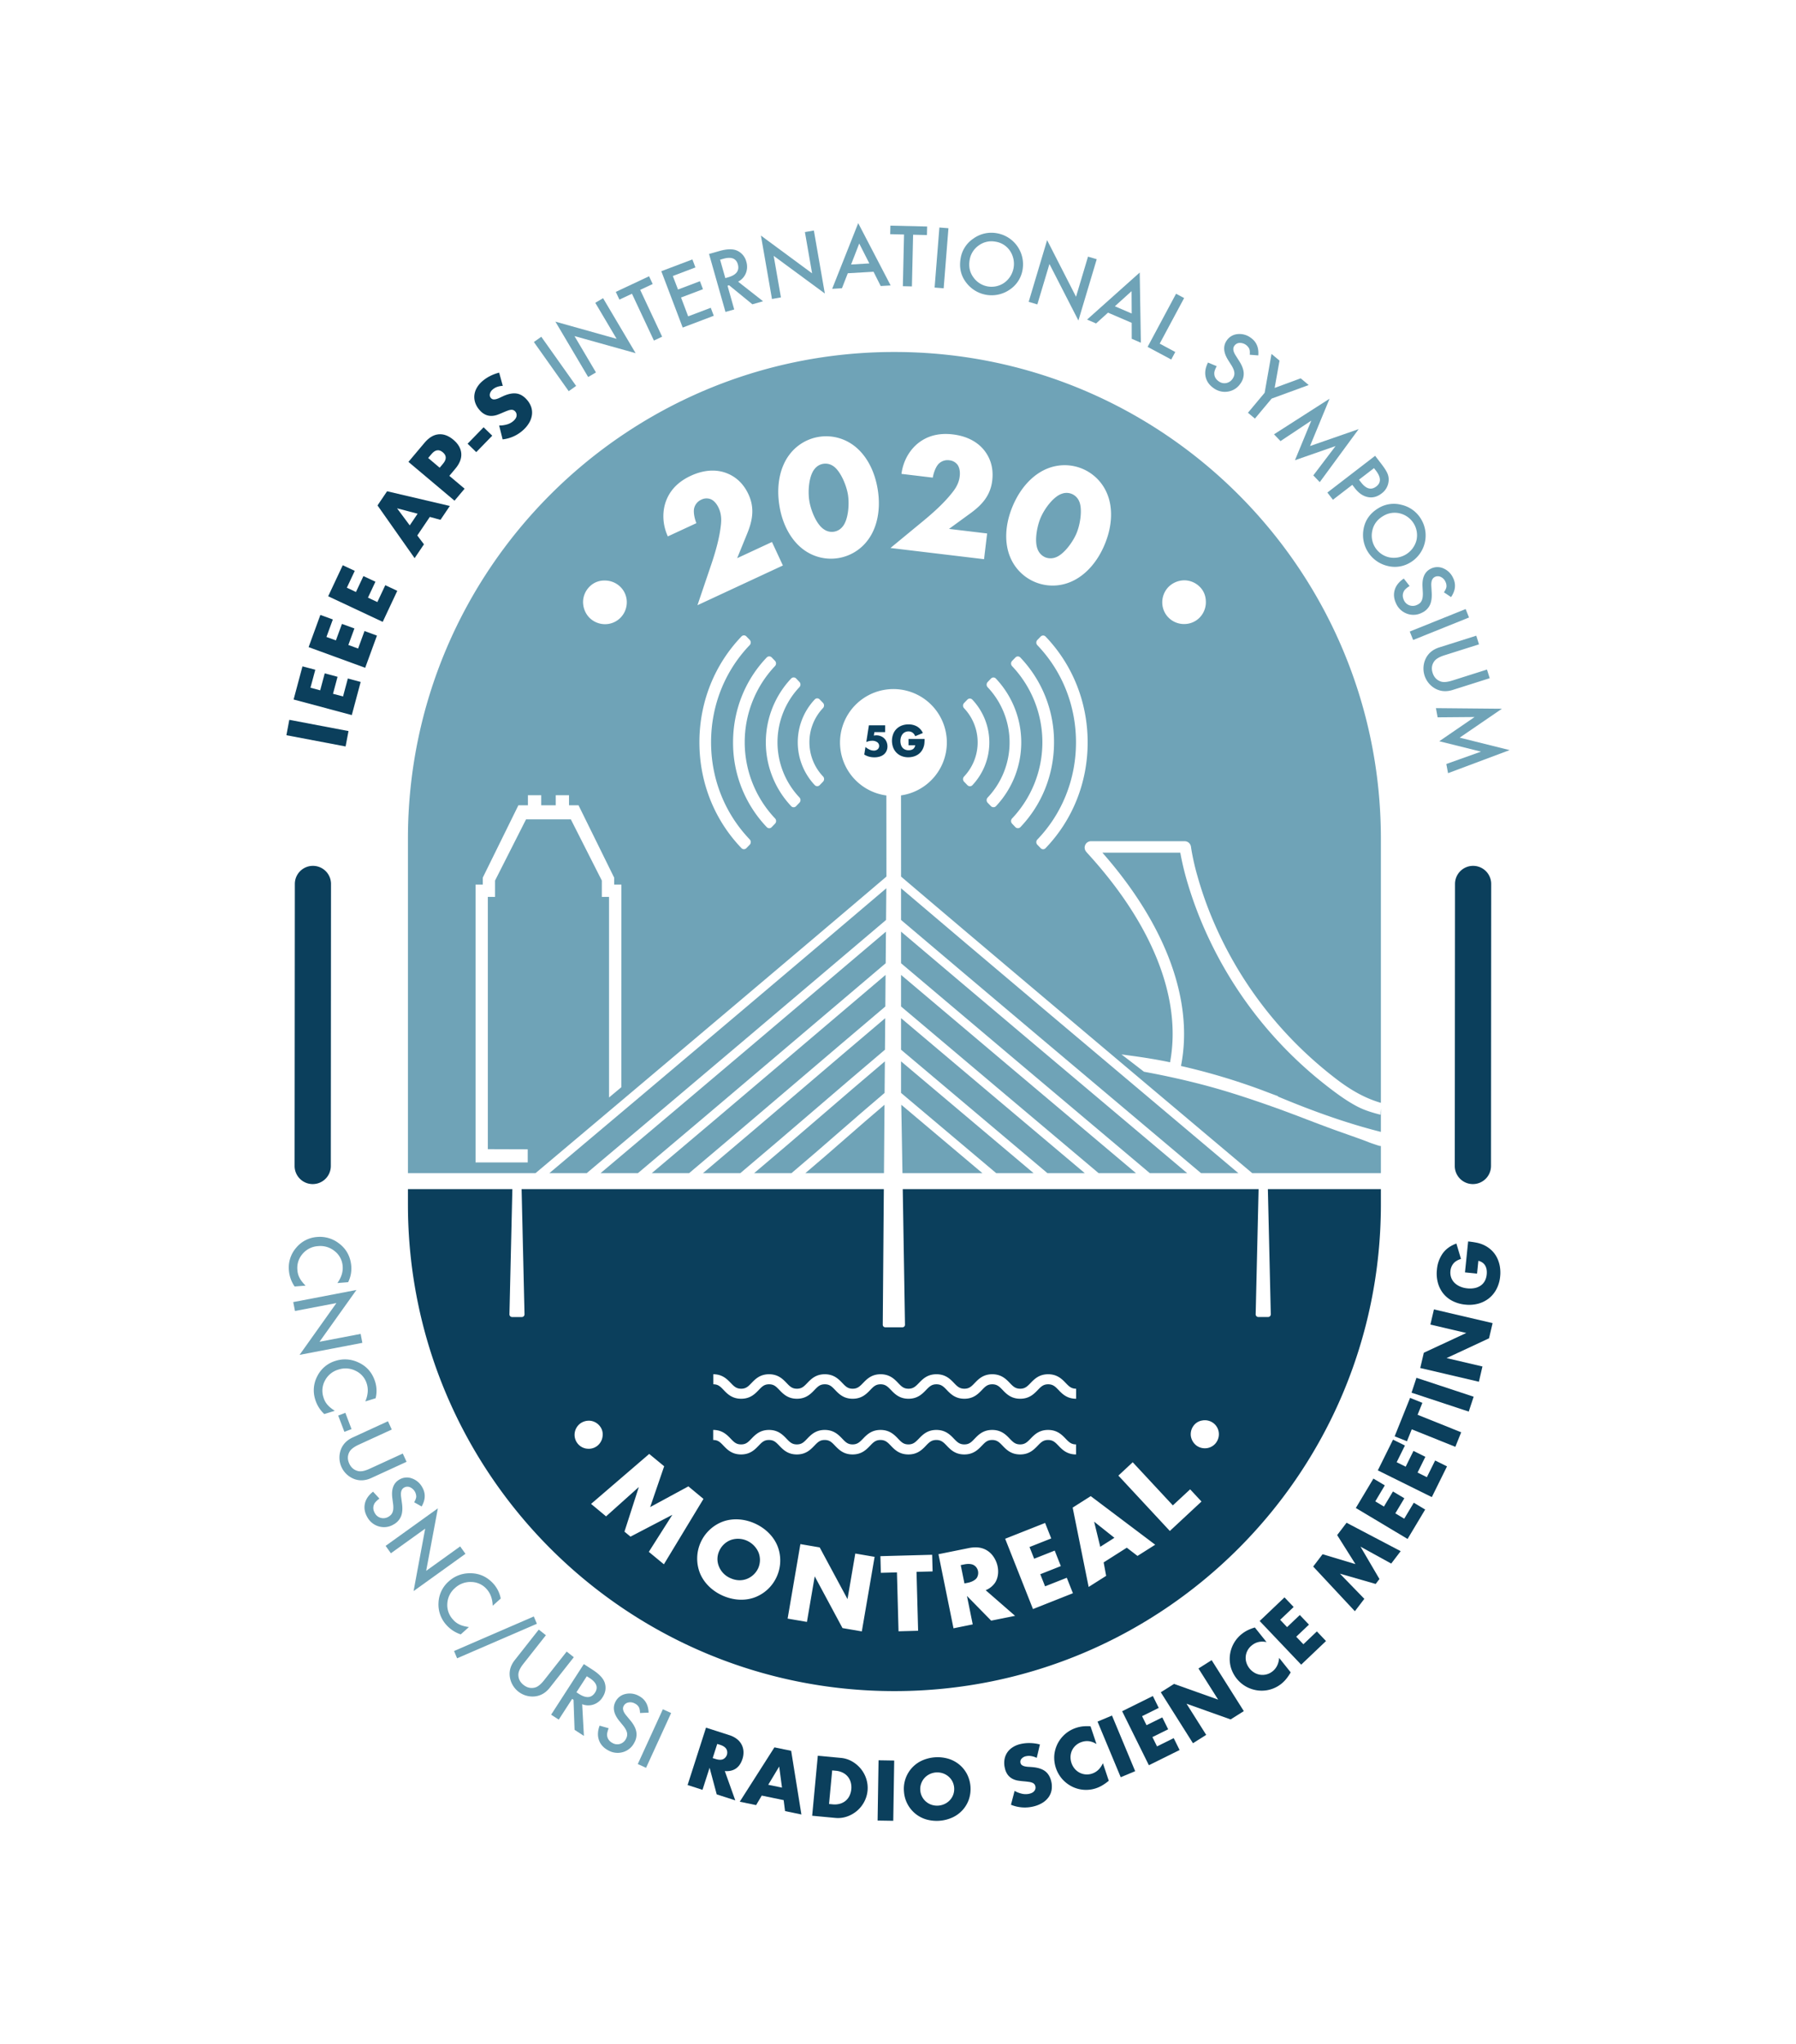 <svg id="Layer_1" data-name="Layer 1" xmlns="http://www.w3.org/2000/svg" viewBox="0 0 2076.77 2362.56"><defs><style>.cls-1{fill:#0b3f5c;}.cls-2{fill:#6fa3b7;}</style></defs><title>MTL-2020-Primary</title><polygon class="cls-1" points="1288.62 1777.45 1265.18 1758.83 1272.26 1787.84 1288.62 1777.45"/><path class="cls-1" d="M1126.5,1809.34c-2.47-1.64-6.45-2.16-11.33-1.17l-4.24.86,4.3,21.19,4.25-.87c3.33-.67,7.9-2.53,10.07-5.65a10.88,10.88,0,0,0,1.36-7.77A10.26,10.26,0,0,0,1126.5,1809.34Z"/><path class="cls-1" d="M1466.08,1374.41l3.37,144.47a3.13,3.13,0,0,1-2.91,3.36h-11.65a3.11,3.11,0,0,1-2.91-3.36l3.37-144.47H1043.88l2.58,156.73a2.91,2.91,0,0,1-2.91,3h-19.87a2.92,2.92,0,0,1-2.92-2.93l1.24-156.76H603.14l3.37,144.47a3.13,3.13,0,0,1-2.91,3.36H592a3.11,3.11,0,0,1-2.91-3.36l3.37-144.47H471.71v17.68c0,310.67,251.85,562.52,562.52,562.52s562.53-251.85,562.53-562.52v-17.68Zm-641.32,214c10.52,0,15.94,5.62,20.29,10.14,3.69,3.82,6.35,6.58,12,6.58s8.26-2.76,11.94-6.58c4.36-4.52,9.77-10.14,20.3-10.14s15.94,5.62,20.3,10.14c3.82,4,6.35,6.58,11.94,6.58s8.11-2.62,11.93-6.58c4.35-4.52,9.77-10.14,20.29-10.14s15.94,5.62,20.29,10.14c3.83,4,6.35,6.58,11.94,6.58s8.26-2.76,12-6.58c4.36-4.52,9.77-10.14,20.3-10.14s16,5.62,20.31,10.14c3.82,4,6.35,6.58,11.94,6.58s8.26-2.76,12-6.58c4.35-4.52,9.77-10.14,20.3-10.14s16,5.62,20.31,10.13c3.68,3.83,6.35,6.59,12,6.59s8.26-2.76,11.94-6.58c4.36-4.52,9.77-10.14,20.3-10.14s16,5.62,20.31,10.13c3.69,3.83,6.35,6.59,12,6.59s8.27-2.76,12-6.59c4.36-4.51,9.78-10.13,20.32-10.13s16,5.62,20.32,10.13c3.69,3.83,6.36,6.59,12,6.59v11.6c-10.54,0-16-5.61-20.32-10.12-3.69-3.83-6.36-6.59-12-6.59s-8.28,2.76-12,6.59c-4.36,4.51-9.79,10.12-20.32,10.12s-16-5.61-20.31-10.12c-3.69-3.83-6.36-6.59-12-6.59s-8.12,2.62-11.94,6.58c-4.36,4.52-9.77,10.13-20.3,10.13s-16-5.61-20.31-10.12c-3.69-3.83-6.35-6.59-12-6.59s-8.26,2.76-12,6.58c-4.35,4.52-9.77,10.13-20.3,10.13s-15.94-5.61-20.3-10.12c-3.69-3.83-6.35-6.59-12-6.59s-8.26,2.76-11.95,6.58c-4.35,4.52-9.77,10.13-20.3,10.13s-15.94-5.61-20.29-10.13c-3.82-4-6.35-6.58-11.94-6.58s-8.11,2.62-11.93,6.58c-4.35,4.52-9.77,10.13-20.29,10.13s-15.94-5.61-20.3-10.13c-3.82-4-6.35-6.58-11.94-6.58s-8.12,2.62-11.94,6.58c-4.35,4.52-9.77,10.13-20.3,10.13s-16-5.61-20.3-10.13c-3.82-4-6.35-6.58-11.94-6.58Zm-146.51,86a16.15,16.15,0,0,1-13.71-18.06,16.42,16.42,0,0,1,6.5-11.08,16.94,16.94,0,0,1,12.64-2.93,16.38,16.38,0,0,1,10.17,6.36,15.21,15.21,0,0,1,2.94,11.33,16.37,16.37,0,0,1-6.56,11.46A15.93,15.93,0,0,1,678.25,1674.35Zm72,119.28,27.2-42.81-48.37,25.23-7-5.78,16.62-51.59-37.88,33.94-17.34-14.41,67.22-57.76L768,1694.76l-16.19,47.18L796,1718l17.44,14.49-45.76,75.59Zm147.89,28.76a45.33,45.33,0,0,1-26,24.07c-11.62,4.11-24.91,3-36.74-2.34s-21.46-14.56-26.07-26a45.71,45.71,0,0,1,26.88-59.6c11.62-4.09,24.92-3,36.74,2.35s21.45,14.57,26.08,26A45.28,45.28,0,0,1,898.16,1822.39Zm98.41,63.18-22.34-3.83L942.08,1822l-9,52.67-22.33-3.82,14.76-86.11,22.33,3.83L980,1848.31l9-52.68,22.34,3.83Zm65.1-.73-22.65.61-1.84-68.09-18.6.51-.52-19.25,59.84-1.62.51,19.25-18.58.5Zm9.06-213.92c-4.35,4.52-9.77,10.13-20.3,10.13s-16-5.61-20.3-10.13c-3.69-3.83-6.35-6.59-12-6.59s-8.26,2.76-11.95,6.59c-4.35,4.52-9.77,10.13-20.3,10.13s-15.94-5.62-20.29-10.13c-3.82-4-6.35-6.59-11.94-6.59s-8.11,2.62-11.93,6.58c-4.35,4.52-9.77,10.14-20.29,10.14s-15.94-5.62-20.3-10.13c-3.82-4-6.35-6.59-11.94-6.59s-8.12,2.62-11.94,6.59c-4.35,4.51-9.77,10.13-20.3,10.13s-16-5.62-20.3-10.13c-3.82-4-6.35-6.59-11.94-6.59v-11.61c10.52,0,15.94,5.62,20.29,10.14,3.83,4,6.35,6.58,12,6.58s8.12-2.61,11.94-6.58c4.36-4.52,9.77-10.14,20.3-10.14s15.94,5.63,20.3,10.14c3.82,4,6.35,6.58,11.94,6.58s8.11-2.61,11.93-6.58c4.35-4.51,9.77-10.14,20.29-10.14s15.94,5.63,20.3,10.14c3.82,4,6.34,6.58,11.93,6.58s8.26-2.76,12-6.58c4.35-4.52,9.77-10.14,20.3-10.14s16,5.63,20.31,10.14c3.82,4,6.35,6.58,11.94,6.58s8.26-2.76,12-6.58c4.35-4.52,9.77-10.14,20.3-10.14s16,5.62,20.31,10.14c3.68,3.82,6.35,6.58,12,6.58s8.12-2.61,11.94-6.58c4.36-4.52,9.77-10.14,20.3-10.14s16,5.62,20.31,10.14c3.69,3.82,6.35,6.58,12,6.58s8.27-2.76,12-6.58c4.36-4.52,9.78-10.14,20.32-10.14s16,5.62,20.32,10.14c3.69,3.82,6.36,6.58,12,6.58v11.61c-10.54,0-16-5.61-20.32-10.13-3.69-3.82-6.36-6.59-12-6.59s-8.28,2.77-12,6.59c-4.36,4.52-9.79,10.13-20.32,10.13s-16-5.61-20.31-10.13c-3.69-3.83-6.36-6.59-12-6.59s-8.12,2.62-11.94,6.59c-4.36,4.51-9.77,10.13-20.3,10.13s-16-5.61-20.31-10.13c-3.69-3.83-6.35-6.59-12-6.59S1074.42,1667.09,1070.73,1670.92Zm75.42,202.22-28-28.54,6.67,32.87-22.22,4.52-17.39-85.65,34.67-7c6.42-1.3,14.85-1.94,22.47,3.33,5.89,4,9.85,11,11.24,17.77,1.48,7.32.21,14.26-3.19,19.23a24.42,24.42,0,0,1-10.61,8.3l34,29.61Zm48.34-13.39-32.16-81.26,46.18-18.27,7.09,17.9-25.1,9.93,5.35,13.53,23.76-9.4,7.09,17.91-23.76,9.4,5.54,14,25.1-9.92,7.09,17.89Zm120.87-61.42-12.39-9.51-26.76,17,2.88,15.55-20.24,12.83-18.47-91.71,20.89-13.27,74.55,56.16Zm37.39-28.83-59.51-64,16.58-15.44,46.4,49.86,20-18.56,13.12,14.1Zm53.59-102.21a16.06,16.06,0,0,1-10.16,6.38,16.43,16.43,0,0,1-12.54-2.82,17,17,0,0,1-6.62-11.16,16.42,16.42,0,0,1,3-11.62,15.22,15.22,0,0,1,9.9-6.22,16.39,16.39,0,0,1,12.9,2.76,16,16,0,0,1,6.43,10.52A16.35,16.35,0,0,1,1406.34,1667.29Z"/><path class="cls-1" d="M864,1780.94a25.22,25.22,0,0,0-19-.94,24,24,0,0,0-13.38,12.79,22.25,22.25,0,0,0-.35,17.66,24.8,24.8,0,0,0,13.27,13.61c7,3.17,13.43,3,18.81,1a24.14,24.14,0,0,0,13.34-12.38,23.63,23.63,0,0,0,.45-18.2A26.22,26.22,0,0,0,864,1780.94Z"/><path class="cls-1" d="M361.63,1368.61h-.05a20.91,20.91,0,0,1-20.92-20.93l.27-326a20.91,20.91,0,0,1,21.93-20.87h0a20.91,20.91,0,0,1,19.9,20.9l-.22,326A20.91,20.91,0,0,1,361.63,1368.61Z"/><path class="cls-1" d="M1703.12,1368.61h0a20.92,20.92,0,0,1-20.92-20.93l.27-326a20.91,20.91,0,0,1,21.93-20.87h0a20.92,20.92,0,0,1,19.91,20.9l-.22,326A20.93,20.93,0,0,1,1703.12,1368.61Z"/><path class="cls-1" d="M334.53,832,403,845l-3.39,17.79-68.43-13Z"/><path class="cls-1" d="M364.59,774.11,359,794.9l11.25,3,5.25-19.63,14.82,4-5.26,19.64,11.61,3.1,5.56-20.79,14.82,4-10.25,38.29-67.29-18,10.24-38.29Z"/><path class="cls-1" d="M384.87,716l-7.39,20.22,10.93,4,7-19.09,14.4,5.26-7,19.09,11.28,4.12,7.39-20.22,14.4,5.27-13.6,37.22-65.43-23.9,13.6-37.22Z"/><path class="cls-1" d="M410.22,659.83l-9.15,19.49,10.54,4.94,8.63-18.4,13.89,6.52-8.64,18.4,10.87,5.1,9.15-19.48,13.88,6.51-16.84,35.88-63.06-29.6,16.84-35.88Z"/><path class="cls-1" d="M497,597.49l-14.47,21.44,7.7,10.22-10.8,16-42.9-60.95,11.06-16.38,72.57,17-10.8,16Zm-14.1-3.72-23.76-6.23,14.67,19.71Z"/><path class="cls-1" d="M537.24,564.87l-11.66,13.85-53.29-44.85,18.56-22.05q7.56-9,16.24-9.83t17.16,6.3q8.47,7.14,9.13,15.84t-6.91,17.67l-6.9,8.2ZM508.41,540.6l3.86-4.6q6.43-7.62-.22-13.22t-13.06,2l-3.87,4.59Z"/><path class="cls-1" d="M540.69,512.85l18.51-19,10,9.74-18.5,19Z"/><path class="cls-1" d="M581.38,446a22.63,22.63,0,0,0-6.78,1.3,15.64,15.64,0,0,0-5,3,9.28,9.28,0,0,0-3.16,5.07,5.19,5.19,0,0,0,1.25,4.71,4.3,4.3,0,0,0,2.86,1.53,9.6,9.6,0,0,0,3.55-.4,24.67,24.67,0,0,0,4-1.57q2.11-1,4.26-2,8.58-3.72,14.94-2.79T609,461.75a25,25,0,0,1,5.14,8.42,20.4,20.4,0,0,1,1,9.05,24.34,24.34,0,0,1-3.12,9.25,35.2,35.2,0,0,1-7.36,8.89,42,42,0,0,1-23.47,10.5l-4-16.05a31.4,31.4,0,0,0,9.57-1.38,19.23,19.23,0,0,0,7-3.93c2.2-2,3.38-3.95,3.56-5.92a6.19,6.19,0,0,0-1.47-4.89,6.27,6.27,0,0,0-2.23-1.66,5.93,5.93,0,0,0-2.8-.35,14.73,14.73,0,0,0-3.71.91q-2.1.77-5,2c-2.24,1-4.49,1.94-6.76,2.78a22.06,22.06,0,0,1-6.85,1.36,16.44,16.44,0,0,1-6.89-1.33,19.81,19.81,0,0,1-6.91-5.28,24.89,24.89,0,0,1-5-8.13,20.84,20.84,0,0,1-1.23-8.57,21.31,21.31,0,0,1,2.53-8.53,28.61,28.61,0,0,1,6.35-7.93,44,44,0,0,1,9-6.15,47.6,47.6,0,0,1,10.85-4.08Z"/><path class="cls-2" d="M625.91,389.24l40.29,56.82-8.58,6.08-40.28-56.82Z"/><path class="cls-2" d="M680.11,435.78l-37.88-64L713,391.62,688.35,350l9-5.35L735,408.21l-70.71-19.75,24.84,42Z"/><path class="cls-2" d="M740.27,335.05l25.38,54.11-9.51,4.47-25.38-54.12-14.5,6.8-4.2-8.94,38.47-18.05,4.2,8.95Z"/><path class="cls-2" d="M804.14,309.1,778,319,784,334.64l25.36-9.6,3.49,9.24-25.35,9.6,8.25,21.77,26.11-9.89,3.5,9.23-35.94,13.62L764.7,313.47l35.94-13.61Z"/><path class="cls-2" d="M853.48,325.55l28.86,22.65L870,351.72l-26.93-22-1.82.51L849,357.68l-10.11,2.87-19-67,11.85-3.37q13.27-3.78,20.59-.46A19.08,19.08,0,0,1,863,302.54a19.79,19.79,0,0,1-.6,13.4A18.94,18.94,0,0,1,853.48,325.55Zm-14.77-4.1,3.22-.92q14.36-4.08,11.24-15.06-2.92-10.28-16.9-6.31l-3.6,1Z"/><path class="cls-2" d="M892.65,345.58,879.89,272.3l59.16,43.64-8.3-47.69,10.35-1.8,12.68,72.8-59.14-43.51,8.37,48Z"/><path class="cls-2" d="M1010.1,314.1l-29.76,1.73-6.77,17.34-11.3.66,30.1-75.91,37.5,72-11.49.67Zm-4.85-9.62-11.69-23-9.43,24.27Z"/><path class="cls-2" d="M1055.85,271.29l-1.37,59.76L1044,330.8l1.37-59.75-16-.37.23-9.87,42.48,1-.23,9.88Z"/><path class="cls-2" d="M1096.72,263.79l-5.53,69.43-10.47-.83,5.53-69.43Z"/><path class="cls-2" d="M1110.76,298.91a34.11,34.11,0,0,1,14.79-23.15,35.47,35.47,0,0,1,27.19-6.16,36.43,36.43,0,0,1,29.77,41.68,34.3,34.3,0,0,1-14.78,23.38,36.81,36.81,0,0,1-49.76-7.11Q1108,315.41,1110.76,298.91Zm10.43,1.87q-1.89,11.4,4.53,20a25.68,25.68,0,0,0,35.84,5.84,27,27,0,0,0,6.24-36.82A24.58,24.58,0,0,0,1151,279.32a24.84,24.84,0,0,0-19.36,4.45A25.19,25.19,0,0,0,1121.19,300.78Z"/><path class="cls-2" d="M1189.5,348.85l21.3-71.27L1244.25,343l13.86-46.38,10.07,3L1247,370.47l-33.49-65.33-14,46.72Z"/><path class="cls-2" d="M1308.62,373.15l-27.4-11.77-13.81,12.48-10.4-4.47L1317.89,315l1.34,81.13-10.57-4.54Zm0-10.77-.15-25.84L1289.14,354Z"/><path class="cls-2" d="M1369.25,344.5,1341,397.19l18,9.67-4.66,8.71-27.32-14.63,32.88-61.4Z"/><path class="cls-2" d="M1455,410.79l-9.88-.77q.42-4.77-.62-7a12.14,12.14,0,0,0-11.31-6.66,7.66,7.66,0,0,0-5.88,3.36q-2.94,4.17,1.48,11.07l4,6.32q5,7.68,5.35,14a18.86,18.86,0,0,1-3.75,12.17,21.29,21.29,0,0,1-14.37,9.31,22,22,0,0,1-16.73-4q-7.43-5.22-9.17-13t2.74-16.54l10.06,4.2q-2.94,5.43-2.81,8.39c0,3.7,1.77,6.75,5.16,9.13a11,11,0,0,0,8.58,2,11.41,11.41,0,0,0,7.45-5,11.8,11.8,0,0,0,1.68-3.37,9.63,9.63,0,0,0,.35-3.56,14.48,14.48,0,0,0-1-4,29.84,29.84,0,0,0-2.34-4.53l-3.89-6.15q-8.24-13.15-1.54-22.69a16.75,16.75,0,0,1,12.45-7.29,21.66,21.66,0,0,1,15.28,4.22Q1456.15,397.3,1455,410.79Z"/><path class="cls-2" d="M1462.34,454l7.93-44.94,9.28,7.76-5.64,31.56,30.1-11.1,9.28,7.75-42.89,15.71-19.3,23.08-8.06-6.74Z"/><path class="cls-2" d="M1473.17,502l64.25-41.15-22.59,54.69L1571.07,496l-45,61.28-7.45-7.8,25.74-33.91-46.95,16.37,18.89-45.78-35.59,23.68Z"/><path class="cls-2" d="M1563.72,560.4l-22.42,17.24-6.41-8.33,55.2-42.47,7.26,9.44q5.34,6.93,7.1,11.22a17.67,17.67,0,0,1,1.19,9.1,19.81,19.81,0,0,1-8.07,13.77q-7.58,5.83-15.91,4.17t-15-10.28Zm7.72-5.95,2.39,3.11q8.84,11.49,17.66,4.69,8.55-6.59-.56-18.41l-2.12-2.75Z"/><path class="cls-2" d="M1593.49,587.62a34.12,34.12,0,0,1,27.16-4.1,35.52,35.52,0,0,1,22.54,16.42,36.43,36.43,0,0,1-11.8,49.85,34.26,34.26,0,0,1-27.32,4.25,36.81,36.81,0,0,1-27.4-42.15Q1579.25,596.41,1593.49,587.62Zm5.46,9.09q-9.83,6.06-12.09,16.58a25.71,25.71,0,0,0,19.19,30.83,27,27,0,0,0,31.83-19.55,26,26,0,0,0-19.26-31.2A25.12,25.12,0,0,0,1599,596.71Z"/><path class="cls-2" d="M1677.9,690.13l-8.24-5.5q2.7-4,2.91-6.45a10.66,10.66,0,0,0-1.21-5.87,10.77,10.77,0,0,0-5.38-5.48,7.66,7.66,0,0,0-6.78,0c-3.06,1.46-4.44,4.93-4.13,10.38l.44,7.49q.57,9.13-2.19,14.8a18.85,18.85,0,0,1-9.22,8.78,21.34,21.34,0,0,1-17.09,1.08,22,22,0,0,1-12.62-11.71q-3.92-8.18-1.63-15.83t10.49-13.08l6.72,8.59q-5.22,3.3-6.56,5.94c-1.77,3.25-1.77,6.75,0,10.49a11,11,0,0,0,6.49,5.94,11.39,11.39,0,0,0,8.93-.67A11.9,11.9,0,0,0,1642,697a9.52,9.52,0,0,0,2-2.93,14.06,14.06,0,0,0,1.07-3.94,30.28,30.28,0,0,0,.19-5.09l-.39-7.27q-.72-15.51,9.77-20.53a16.77,16.77,0,0,1,14.43-.27,21.74,21.74,0,0,1,11.26,11.17Q1685.55,679,1677.9,690.13Z"/><path class="cls-2" d="M1698.68,713.72l-64.62,26-3.92-9.75,64.62-26Z"/><path class="cls-2" d="M1710.22,744.76l-40,12.66q-8.57,2.72-11.63,6.76-4.41,6-2,13.55t9.45,10q4.71,1.59,13.4-1.16l40-12.67,3.17,10-42.74,13.54q-10.5,3.32-19.36-1.06a26.54,26.54,0,0,1-11.43-36.09q4.73-8.68,15.22-12l42.75-13.53Z"/><path class="cls-2" d="M1660.41,818.49l76.3.7-48.84,33.42L1745.62,867l-71.2,26.66-2-10.6,40.1-14.3-48.25-12,40.86-28-42.75.35Z"/><path class="cls-2" d="M402.56,1482l-12.41,1q6.87-9.69,6.08-19.41a24,24,0,0,0-9.14-17.41,26.06,26.06,0,0,0-19.3-5.86,25.39,25.39,0,0,0-17.84,8.87,24.4,24.4,0,0,0-6.05,18.68,22.21,22.21,0,0,0,2.56,9.25,26.35,26.35,0,0,0,2.79,4.28,51.73,51.73,0,0,0,4.08,4.58l-12.64,1a37.94,37.94,0,0,1-6.6-18.47,34.92,34.92,0,0,1,8.33-26.25,34.56,34.56,0,0,1,24.42-12.52,35.78,35.78,0,0,1,24.36,6.86q13.59,9.76,15,26.89A35.48,35.48,0,0,1,402.56,1482Z"/><path class="cls-2" d="M339.08,1505l73.06-14-42.67,59.86,47.54-9.08,2,10.32L346.41,1566,389,1506.14l-47.9,9.14Z"/><path class="cls-2" d="M434.33,1616.16l-11.9,3.66q4.6-11,1.74-20.26a24,24,0,0,0-12.69-15,26,26,0,0,0-20.11-1.55,25.32,25.32,0,0,0-15.5,12.5A24.42,24.42,0,0,0,374,1615a22.25,22.25,0,0,0,4.49,8.48,27,27,0,0,0,3.65,3.58,53,53,0,0,0,5,3.59L375,1634.41a37.85,37.85,0,0,1-10.44-16.61,34.9,34.9,0,0,1,2.47-27.42,34.52,34.52,0,0,1,21.14-17.5,35.75,35.75,0,0,1,25.26,1.43q15.39,6.6,20.44,23A35.57,35.57,0,0,1,434.33,1616.16Z"/><path class="cls-2" d="M399.34,1633l7.14,18.81-8.26,3.14-7.15-18.8Z"/><path class="cls-2" d="M453,1652.3l-38.13,17.51q-8.16,3.75-10.7,8.14-3.63,6.48-.32,13.7t10.61,8.73q4.88,1,13.16-2.82l38.12-17.5,4.39,9.55-40.75,18.71q-10,4.59-19.34,1.34a26.54,26.54,0,0,1-15.8-34.4q3.61-9.21,13.62-13.8l40.75-18.71Z"/><path class="cls-2" d="M487.55,1741.24l-8.64-4.86c1.6-2.77,2.4-5,2.41-6.65a12.13,12.13,0,0,0-7.43-10.82,7.69,7.69,0,0,0-6.76.57q-4.41,2.55-3.32,10.66l1,7.44q1.28,9.06-1.05,14.93a18.85,18.85,0,0,1-8.53,9.45,21.27,21.27,0,0,1-17,2.38,22,22,0,0,1-13.47-10.71q-4.53-7.86-2.84-15.66t9.47-13.84l7.35,8c-3.31,2.46-5.33,4.6-6.09,6.42q-2.28,5.07.83,10.47a11,11,0,0,0,6.93,5.42,11.4,11.4,0,0,0,8.85-1.35,11.83,11.83,0,0,0,2.94-2.35,9.44,9.44,0,0,0,1.82-3.08,14,14,0,0,0,.76-4,29.33,29.33,0,0,0-.2-5.09l-.94-7.22q-1.9-15.41,8.18-21.22a16.78,16.78,0,0,1,14.37-1.36,21.71,21.71,0,0,1,12.07,10.27Q494.33,1729.52,487.55,1741.24Z"/><path class="cls-2" d="M445.9,1786.79l60.42-43.4-13.53,72.26,39.31-28.24,6.13,8.54-60,43.1,13.42-72.17L452,1795.33Z"/><path class="cls-2" d="M579,1847.65l-9.26,8.32q-.42-11.88-6.92-19.13a24,24,0,0,0-17.82-8.31,26,26,0,0,0-18.91,7,25.4,25.4,0,0,0-8.83,17.85,24.46,24.46,0,0,0,6.51,18.53,22.06,22.06,0,0,0,7.64,5.81,26.45,26.45,0,0,0,4.81,1.72,52.36,52.36,0,0,0,6,1.17l-9.44,8.47a38.05,38.05,0,0,1-16.44-10.7,35,35,0,0,1-9.27-25.93A34.57,34.57,0,0,1,519,1827.73a35.72,35.72,0,0,1,23.54-9.3q16.72-.48,28.21,12.32A35.58,35.58,0,0,1,579,1847.65Z"/><path class="cls-2" d="M617.24,1868.37l3.58,8.44-92.28,39.91-3.49-8.42Z"/><path class="cls-2" d="M631.23,1890.06l-26,33q-5.55,7-5.82,12.12-.27,7.42,6,12.34t13.42,2.94q4.78-1.35,10.43-8.5l26-33,8.25,6.51-27.75,35.22q-6.81,8.64-16.61,10a26.52,26.52,0,0,1-29.73-23.42q-1-9.84,5.84-18.49L623,1883.55Z"/><path class="cls-2" d="M673.19,1969.78l2,36.64-10.79-7-1.23-34.75-1.59-1-15.48,23.94-8.82-5.7,37.81-58.49,10.34,6.69q11.6,7.49,13.93,15.18,2.55,8.52-2.6,16.48a19.78,19.78,0,0,1-10.46,8.38A19,19,0,0,1,673.19,1969.78ZM666.54,1956l2.81,1.82q12.54,8.1,18.73-1.48,5.8-9-6.39-16.86l-3.15-2Z"/><path class="cls-2" d="M750,1979.52l-9.9.43c-.1-3.19-.59-5.49-1.47-6.92a10.55,10.55,0,0,0-4.45-4,10.72,10.72,0,0,0-7.57-1.24,7.67,7.67,0,0,0-5.44,4q-2.4,4.49,2.81,10.81l4.79,5.78q5.87,7,7,13.23a18.78,18.78,0,0,1-2.25,12.53,21.32,21.32,0,0,1-13.13,11,22,22,0,0,1-17.1-2q-8-4.28-10.68-11.79t.72-16.75l10.49,2.95q-2.25,5.75-1.77,8.67.75,5.51,6.23,8.44a11,11,0,0,0,8.75,1,11.4,11.4,0,0,0,6.8-5.83,11.57,11.57,0,0,0,1.26-3.55,9.55,9.55,0,0,0-.08-3.57,14.44,14.44,0,0,0-1.47-3.81,30.54,30.54,0,0,0-2.86-4.21l-4.61-5.64q-9.76-12.06-4.28-22.33a16.79,16.79,0,0,1,11.48-8.75,21.69,21.69,0,0,1,15.68,2.35Q749.55,1966,750,1979.52Z"/><path class="cls-2" d="M776.05,1980l-29,63.33-9.56-4.38,29-63.33Z"/><path class="cls-1" d="M850.23,2080.93l-21.46-6.9-8.25-30.79-8.2,25.51-17.24-5.54,21.3-66.32,26.83,8.62a27.57,27.57,0,0,1,9.15,4.73,19.2,19.2,0,0,1,7.35,14.44,23.67,23.67,0,0,1-1.18,8.36q-2.43,7.56-7.59,11.1t-12.82,2.91Zm-26.13-48.86,3.26,1q5.1,1.64,8.5.4a8.52,8.52,0,0,0,3.9-12.14c-1.36-2-3.75-3.53-7.15-4.62l-3.25-1Z"/><path class="cls-1" d="M906.17,2080.66l-25.33-5.25-6.53,11-18.91-3.92,40.09-62.83,19.36,4,11.84,73.59-18.91-3.92Zm-1.92-14.46L901,2041.85l-12.67,21.06Z"/><path class="cls-1" d="M945.65,2029.36l26.67,2.49a31.57,31.57,0,0,1,13,4.09,36.51,36.51,0,0,1,10.14,8.6,35.39,35.39,0,0,1,6.29,11.72,34.24,34.24,0,0,1-2.41,26.31,35.32,35.32,0,0,1-8.3,10.41,35.92,35.92,0,0,1-11.57,6.62,31.69,31.69,0,0,1-13.65,1.6l-26.68-2.49Zm13,55.77,4.14.38a22.14,22.14,0,0,0,8.5-.69,17.9,17.9,0,0,0,6.59-3.46,17.38,17.38,0,0,0,4.44-5.76,22.37,22.37,0,0,0,2.06-7.65,21.7,21.7,0,0,0-.66-7.85,17.45,17.45,0,0,0-9.17-11.16,22.07,22.07,0,0,0-8.14-2.24l-4.14-.39Z"/><path class="cls-1" d="M1034,2034.9l-1.1,69.65-18.1-.29,1.1-69.65Z"/><path class="cls-1" d="M1045.27,2070.66a35.85,35.85,0,0,1,20.41-35.54,44.3,44.3,0,0,1,31-2.28,36.67,36.67,0,0,1,12.78,6.89,35.7,35.7,0,0,1,8.83,11.07,38,38,0,0,1,2.12,28.84,35.77,35.77,0,0,1-7.12,12.24,36.59,36.59,0,0,1-11.63,8.68,44.28,44.28,0,0,1-31,2.28,36,36,0,0,1-25.38-32.18Zm18.89-1.39a18.38,18.38,0,0,0,2.13,7.53,19.21,19.21,0,0,0,11.19,9.33,20.55,20.55,0,0,0,15-1.11,19.54,19.54,0,0,0,6-4.46,19,19,0,0,0,3.84-6.4,19.45,19.45,0,0,0-1.12-15.29,19.24,19.24,0,0,0-4.73-5.77,19.79,19.79,0,0,0-6.56-3.55,20.48,20.48,0,0,0-15,1.1,19.19,19.19,0,0,0-9.72,10.86A18.49,18.49,0,0,0,1064.16,2069.27Z"/><path class="cls-1" d="M1198.81,2031.84a22.25,22.25,0,0,0-6.57-2.11,15.74,15.74,0,0,0-5.84.18,9.27,9.27,0,0,0-5.19,2.93,5.18,5.18,0,0,0-1.17,4.74,4.28,4.28,0,0,0,1.78,2.71,9.73,9.73,0,0,0,3.3,1.36,25.06,25.06,0,0,0,4.31.55q2.35.12,4.68.33,9.32.85,14.44,4.72t7,11.61a25,25,0,0,1,.46,9.85,20.23,20.23,0,0,1-3.42,8.45,24.45,24.45,0,0,1-7.18,6.62,35.55,35.55,0,0,1-10.72,4.27A42,42,0,0,1,1169,2086l4.21-16a31.68,31.68,0,0,0,9,3.37,19.26,19.26,0,0,0,8-.08q4.32-1,6-3.49a6.15,6.15,0,0,0,1.06-5,6.23,6.23,0,0,0-1.16-2.53,6.11,6.11,0,0,0-2.28-1.65,14.83,14.83,0,0,0-3.7-1c-1.47-.22-3.25-.44-5.32-.65q-3.67-.27-7.26-.81a21.34,21.34,0,0,1-6.66-2.09,16.29,16.29,0,0,1-5.42-4.47,19.67,19.67,0,0,1-3.52-8,24.63,24.63,0,0,1-.48-9.52,20.6,20.6,0,0,1,3-8.11,21.39,21.39,0,0,1,6.3-6.27,28.62,28.62,0,0,1,9.38-3.91,43.86,43.86,0,0,1,10.85-1.08,47.75,47.75,0,0,1,11.49,1.62Z"/><path class="cls-1" d="M1267.9,2015.84q-8.39-5.28-17.15-2.35a19.11,19.11,0,0,0-6.67,3.79,18.26,18.26,0,0,0-4.37,5.71,18.61,18.61,0,0,0-1.81,7,21,21,0,0,0,4.84,14.46,18.75,18.75,0,0,0,5.71,4.52,18.53,18.53,0,0,0,14.41,1q8.23-2.76,12.46-12l6.81,20.33-1.55,1.2a54.28,54.28,0,0,1-6.67,4.52,37.38,37.38,0,0,1-6.53,2.91,36.39,36.39,0,0,1-27.43-1.77,38.22,38.22,0,0,1-11.39-8.56,37.63,37.63,0,0,1-9.43-28,36.76,36.76,0,0,1,25-31.41,37.8,37.8,0,0,1,8-1.76,49.15,49.15,0,0,1,8.88-.1Z"/><path class="cls-1" d="M1285.83,1982.89l26.8,64.3-16.71,7-26.8-64.3Z"/><path class="cls-1" d="M1339.9,1974.06l-19.29,9.55,5.16,10.43,18.22-9,6.8,13.74-18.21,9,5.32,10.77,19.3-9.55,6.8,13.74-35.52,17.58-30.91-62.42,35.52-17.59Z"/><path class="cls-1" d="M1379.46,2014.9l-37.2-58.9,15.31-9.66,51,18.15-22.74-36,15.23-9.62,37.2,58.9-15.24,9.62-51-18.16,22.74,36Z"/><path class="cls-1" d="M1464.54,1898q-9.69-2.07-16.91,3.7a18.86,18.86,0,0,0-5,5.86,18.21,18.21,0,0,0-2.14,6.86,18.4,18.4,0,0,0,.71,7.17,21,21,0,0,0,9.52,11.91,18.71,18.71,0,0,0,6.91,2.28,18.46,18.46,0,0,0,7.19-.55,18.26,18.26,0,0,0,6.7-3.46q6.78-5.41,7.58-15.52l13.38,16.74-1,1.66a54.3,54.3,0,0,1-4.7,6.54,37.6,37.6,0,0,1-5.13,5,36.3,36.3,0,0,1-26.36,7.78,38.19,38.19,0,0,1-13.65-4.11,37.6,37.6,0,0,1-18.49-23.06,36.8,36.8,0,0,1,12.65-38.1,38.9,38.9,0,0,1,6.93-4.42,50.75,50.75,0,0,1,8.31-3.15Z"/><path class="cls-1" d="M1495.89,1857.42l-15.6,14.83,8,8.44,14.72-14,10.57,11.11-14.72,14,8.28,8.7,15.59-14.84,10.57,11.11-28.71,27.32-48-50.47,28.71-27.31Z"/><path class="cls-1" d="M1566.68,1862.32l-48.21-51.64,10.87-14.25,38,11.43-21.13-33.54,10.87-14.26,62.56,32.84-10.93,14.33-35.52-19.54,21.91,37.39-4.37,5.73-41.35-11.9,28.24,29.09Z"/><path class="cls-1" d="M1601.29,1716.86l-11,18.47,10,6,10.44-17.44,13.16,7.88-10.44,17.44,10.3,6.17,11.06-18.47,13.16,7.88-20.36,34L1567.78,1743l20.35-34Z"/><path class="cls-1" d="M1624.56,1670.79l-9.55,19.3,10.43,5.16,9-18.22,13.74,6.81-9,18.21,10.76,5.33,9.55-19.29,13.74,6.8-17.57,35.52-62.44-30.9,17.58-35.52Z"/><path class="cls-1" d="M1639.2,1635.25l50.41,20.24-6.75,16.81-50.41-20.24-5.54,13.8-14.23-5.71,17.83-44.41,14.23,5.71Z"/><path class="cls-1" d="M1637.89,1592.52l66.14,21.85-5.68,17.2-66.14-21.86Z"/><path class="cls-1" d="M1710.1,1597.07l-67.83-15.87,4.13-17.63,49.09-22.86L1654,1531l4.1-17.54,67.83,15.86-4.11,17.55-49.09,22.86,41.47,9.7Z"/><path class="cls-1" d="M1694,1470.66l3.66-35.76c3.67.38,7,.88,10,1.49a36.1,36.1,0,0,1,8.17,2.69,33.71,33.71,0,0,1,9.07,6.23,30.83,30.83,0,0,1,6.19,8.48,36.93,36.93,0,0,1,3.27,10.22,42.11,42.11,0,0,1,.32,11.36,39.54,39.54,0,0,1-4.17,14.48,33.53,33.53,0,0,1-8.66,10.68,34.17,34.17,0,0,1-12.35,6.26,40.61,40.61,0,0,1-15.2,1.13,41.11,41.11,0,0,1-14.58-4.13,32.9,32.9,0,0,1-10.77-8.63,34,34,0,0,1-6.25-12.39,41.29,41.29,0,0,1-1.12-15.43,37.83,37.83,0,0,1,6.64-18.55q5.52-7.69,15.85-11.47l5.32,17.82q-5.94,1.8-8.81,5.36a15.63,15.63,0,0,0-3.37,8.43,17.55,17.55,0,0,0,.76,7.51,16.12,16.12,0,0,0,3.74,6.1,20.81,20.81,0,0,0,6.38,4.36,27.51,27.51,0,0,0,8.69,2.24,28,28,0,0,0,8.29-.31,18.56,18.56,0,0,0,6.88-2.78,15.54,15.54,0,0,0,4.86-5.26,19.28,19.28,0,0,0,2.32-7.75,21.57,21.57,0,0,0-.07-5.21,13.55,13.55,0,0,0-1.47-4.65,11.08,11.08,0,0,0-3.11-3.62,13.84,13.84,0,0,0-5-2.27l-1.52,14.8Z"/><path class="cls-2" d="M1365.61,1232.1l1.9.44a744.6,744.6,0,0,1,91.75,27.48c.15.06,14.56,5.57,17.93,6.74l.33.11.41.65.59.25c43.44,18.15,81.93,31.36,117.67,40.37l.57.14v-26.76c-.19,2-.34,3.88-.43,5.71l-.06,1.22-1.18-.31c-8.25-2.19-17-4.69-25.65-9.21-12.06-6.3-23.31-14.57-33.67-22.57-8.85-6.84-17.54-14-25.81-21.42a468.54,468.54,0,0,1-112.79-151.56,452.4,452.4,0,0,1-23.22-60.45,325.4,325.4,0,0,1-8.84-35.72l-.31-1.66h-90.06l2.9,3.35c70.82,81.78,102.19,167.47,88.33,241.28Z"/><path class="cls-2" d="M1022.79,1276.92c-29.77,25.11-60.6,53-91.58,79.09h90.94Z"/><path class="cls-2" d="M1024,1126.85C948,1191.21,847.87,1276.66,753.62,1356h43.2c78.13-65.78,159.38-135.6,226.92-192.67Z"/><path class="cls-2" d="M1195.2,1356c-52.36-44.11-105.07-88.53-153.29-129.24l0,36.47c35.53,30,72.77,61.36,110.06,92.77Z"/><path class="cls-2" d="M1024.46,1076.82C941,1147.6,811.21,1257.69,694.42,1356h43.2c99.76-84,207.3-175.61,286.53-242.65Z"/><path class="cls-2" d="M1024.88,1026.7C943.43,1096,776.67,1237,635.21,1356h43.2c122.38-103,261.05-220.5,346.16-292.68Z"/><path class="cls-2" d="M1023.62,1176.83c-63.46,53.62-138.17,118-210.8,179.18H856c57.11-48.1,115-98.56,167.3-142.72Z"/><path class="cls-2" d="M1254.4,1356c-73.28-61.71-148.67-125.25-212.49-179.18v36.46c52.83,44.6,111.45,94,169.29,142.72Z"/><path class="cls-2" d="M1313.6,1356c-94.78-79.8-195.47-164.67-271.69-229.16v36.49c67.84,57.33,149.75,126.37,228.49,192.67Z"/><path class="cls-2" d="M1432,1356c-141.71-119.27-308.82-260.11-390.1-329.31v36.63c85,72.12,224.16,189.37,346.9,292.68Z"/><path class="cls-2" d="M1372.8,1356c-117.19-98.65-247.44-208.43-330.89-279.19v36.54c79.33,67.14,187.45,158.26,287.69,242.65Z"/><path class="cls-2" d="M1023.21,1226.77C975.56,1267,923.63,1312.55,872,1356h43.19c36.47-30.72,72.88-63.4,107.69-92.77Z"/><path class="cls-2" d="M1208.61,644.14a16.62,16.62,0,0,0,11.61.25c9.47-3.08,20-17.19,24.55-27.89,4.67-11.07,7.06-28.84,2.94-37.43a15.75,15.75,0,0,0-19.89-8.37c-9.21,3-19.73,16.44-24.64,28.07-4.18,10-7.49,27.78-2.86,37.24A16.62,16.62,0,0,0,1208.61,644.14Z"/><path class="cls-2" d="M1136,1356c-31.75-26.75-63.37-53.4-93.82-79.09l1.37,79.09Z"/><path class="cls-2" d="M953,612a15.74,15.74,0,0,0,21.33-3.34c6.44-7.61,8-25.17,6.22-36.64-1.86-11.87-9.17-28.25-17.19-33.38A15.77,15.77,0,0,0,942,542c-6.26,7.38-8.14,24.37-6.18,36.84C937.47,589.48,944,606.38,953,612Z"/><path class="cls-1" d="M1023.54,846.21h-12.46l-.62,4L1012,850a14.25,14.25,0,0,1,1.48-.07,13.36,13.36,0,0,1,5.06,1,11.78,11.78,0,0,1,6.64,6.64,13.32,13.32,0,0,1,1,5.11,12.38,12.38,0,0,1-1.07,5.25,11.32,11.32,0,0,1-3,4,13.72,13.72,0,0,1-4.78,2.54,21.07,21.07,0,0,1-6.25.88,23.47,23.47,0,0,1-6.18-.79,20,20,0,0,1-5.52-2.41l1.39-8.78a19.14,19.14,0,0,0,4.87,3.12,11.83,11.83,0,0,0,4.72,1.08,6.44,6.44,0,0,0,4.54-1.55,5.07,5.07,0,0,0,1.67-3.85,5.13,5.13,0,0,0-2.24-4.32,9.7,9.7,0,0,0-5.88-1.64,16.28,16.28,0,0,0-3.34.35,16.83,16.83,0,0,0-3.39,1.12l3-19.33h18.86Z"/><path class="cls-1" d="M1050.56,854.13h18.57a51.1,51.1,0,0,1-.24,5.2,18.43,18.43,0,0,1-1,4.35,17.52,17.52,0,0,1-2.72,5,16.05,16.05,0,0,1-4,3.63,18.68,18.68,0,0,1-5.08,2.21,21.82,21.82,0,0,1-5.83.77,20.52,20.52,0,0,1-7.66-1.38,17.19,17.19,0,0,1-9.81-9.91,22.37,22.37,0,0,1,0-15.47,16.85,16.85,0,0,1,3.86-6,17.8,17.8,0,0,1,6-3.87,21.51,21.51,0,0,1,7.88-1.38,19.56,19.56,0,0,1,9.88,2.43,16.82,16.82,0,0,1,6.73,7.55l-8.88,3.67a9,9,0,0,0-3.22-4.25,8.07,8.07,0,0,0-4.51-1.29,9,9,0,0,0-3.82.79,8.38,8.38,0,0,0-2.94,2.24,11.16,11.16,0,0,0-1.91,3.51,15.45,15.45,0,0,0-.09,8.83,9.61,9.61,0,0,0,1.79,3.4,8,8,0,0,0,3,2.21,10,10,0,0,0,4.11.79,11.21,11.21,0,0,0,2.67-.31,6.87,6.87,0,0,0,2.31-1,5.71,5.71,0,0,0,1.7-1.79,7.25,7.25,0,0,0,.91-2.67h-7.69Z"/><path class="cls-2" d="M1261.62,972.31h108.23a7.37,7.37,0,0,1,7.31,6.5c.1.76.22,1.52.34,2.28l.07.44a275.12,275.12,0,0,0,6.81,30.13,421.48,421.48,0,0,0,19.6,55.23,451.83,451.83,0,0,0,100.15,144.89,464,464,0,0,0,41.86,36c17.67,13.45,33.81,22,50.77,26.94V969.37c0-310.68-251.86-562.53-562.53-562.53S471.71,658.69,471.71,969.37V1356h147.5C766.68,1231.89,945,1081.32,1025,1013.19l-.08-93.76a61.76,61.76,0,1,1,16.94-.08l.06,93.84c79.81,68,258.44,218.54,406.11,342.82h148.74v-31.48a2,2,0,0,1-.51.06c-.78,0-1.8-.27-6.65-1.91-3-1-5.9-2-6.44-2.27-4-1.59-8-3.07-12-4.5l-1.26-.45c-4.24-1.54-8.49-3-12.74-4.53s-9.15-3.21-13.84-4.92c-10.87-3.94-21.85-8.13-32.46-12.17-13-5-26.46-10.08-39.81-14.82-28.29-10-51.42-17.42-72.79-23.24-23.64-6.43-48.83-12.13-74.87-16.92l-.59-.11-.48-.37c-7.79-6-13.9-10.74-18.16-14l-7.39-5.65L1306,1220c17,2.24,32.65,4.83,46.43,7.72l.53.11.11-.54c13.39-72.53-19.74-157.24-93.29-238.55-2.2-2.41-3.33-3.7-3.91-4.43a7.36,7.36,0,0,1,5.77-12Zm89-293.34a26.28,26.28,0,0,1,18.41-8.21,25.34,25.34,0,0,1,17.41,6.67,23.62,23.62,0,0,1,7.85,16.41,25.46,25.46,0,0,1-6.59,19.43,24.84,24.84,0,0,1-17.41,8,25.37,25.37,0,0,1-18.28-6.63,24.94,24.94,0,0,1-8-16.84A25.52,25.52,0,0,1,1350.62,679ZM1171,585c9.32-22.15,24.23-37.08,40.15-43.42a53.09,53.09,0,0,1,69.07,29.08c6.6,15.81,6.34,36.91-3,59.05-9.24,22-24.14,36.9-40.07,43.23a53.1,53.1,0,0,1-69.07-29.07C1161.48,628.06,1161.74,607,1171,585ZM718.47,1256.66l-14.22,11.86V1036.66h-8.34v-18.88l-35.83-70.73h-51.8l-35.83,70.73v18.88h-8.34v291.59l46.11.15v15.21H549.89V1022.44h8.34v-8l41.21-83.67h11V919.15h15.38v11.64h16.78V919.15h15.37v11.64h11l41.22,83.67v8h8.34Zm-1.8-541.88a25,25,0,0,1-17.41,6.67A25.5,25.5,0,0,1,681,713.39a26.32,26.32,0,0,1-6.75-19,25.4,25.4,0,0,1,8-16.84,23.64,23.64,0,0,1,17-6.54,25.45,25.45,0,0,1,18.85,8.08,24.78,24.78,0,0,1,6.65,18A25.31,25.31,0,0,1,716.67,714.78ZM831,587.08c-.6-1.29-3.6-7.76-9.19-10.1a13.32,13.32,0,0,0-10.76.51,14.63,14.63,0,0,0-8.4,10c-1.14,5.25.83,12.86,2.62,17.2L772.22,620c-7.29-16.15-5.68-31-2.22-40.51,4.45-12.17,13.4-22.4,28.72-29.52,18.47-8.58,32.53-6.36,40.64-3.4,7.31,2.67,18.7,8.83,26.08,24.71,7.21,15.51,5,29.57-1.28,45.06L852.4,645.17l40.26-18.71,12.62,27.15-98.79,45.92,16-47.19c5.67-16.78,9.26-30.8,10.79-43C834.21,602.66,834.7,595,831,587.08Zm35.91,389.28-3.87,4a3.94,3.94,0,0,1-5.62,0C826,947.66,808.74,904.19,808.74,858s17.29-89.66,48.69-122.4a3.88,3.88,0,0,1,2.81-1.22h0a3.85,3.85,0,0,1,2.81,1.22l3.88,4a4.41,4.41,0,0,1,0,6c-28.82,30-44.7,69.93-44.7,112.31s15.88,82.27,44.7,112.34a4.25,4.25,0,0,1,1.19,3A4.32,4.32,0,0,1,866.92,976.36Zm29.25-24.29-3.88,4a3.81,3.81,0,0,1-2.8,1.22,3.89,3.89,0,0,1-2.81-1.22,140.94,140.94,0,0,1-39-98.12c0-37,13.86-71.87,39-98.11a3.87,3.87,0,0,1,2.81-1.16h0a3.91,3.91,0,0,1,2.81,1.16l3.88,4a4.42,4.42,0,0,1,0,6,128.12,128.12,0,0,0,0,176.07A4.39,4.39,0,0,1,896.17,952.07Zm28.25-24.27-3.89,4.05a3.82,3.82,0,0,1-5.6,0,107.52,107.52,0,0,1,0-147.69,3.88,3.88,0,0,1,2.8-1.15h0a3.89,3.89,0,0,1,2.81,1.15l3.88,4.05a4.4,4.4,0,0,1,0,6,92.79,92.79,0,0,0,0,127.51A4.42,4.42,0,0,1,924.42,927.8Zm27.26-24.29-3.87,4a3.94,3.94,0,0,1-5.62,0,72.15,72.15,0,0,1,0-99.11,3.83,3.83,0,0,1,5.61,0l3.88,4a4.4,4.4,0,0,1,0,6,57.45,57.45,0,0,0,0,79A4.39,4.39,0,0,1,951.68,903.51Zm52-279.48a53.09,53.09,0,0,1-74,11.61c-13.93-10-24.81-28.06-28.5-51.6-3.72-23.74,1.1-44.29,11.31-58.06a53.1,53.1,0,0,1,74-11.6c13.94,10,24.81,28.06,28.53,51.81C1018.73,589.72,1013.92,610.27,1003.7,624Zm26,9.35,38.46-31.69c13.66-11.29,24.1-21.32,31.8-30.86,4.32-5.22,8.76-11.46,9.8-20.16.17-1.41,1-8.49-2.49-13.42a13.36,13.36,0,0,0-9.42-5.23,14.55,14.55,0,0,0-12.39,4.05c-3.74,3.86-6.08,11.37-6.84,16l-36.2-4.34c2.32-17.57,11.53-29.39,19.45-35.62,10.2-8,23.18-12,40-10,20.22,2.43,31,11.72,36.34,18.51,4.8,6.12,11.25,17.35,9.17,34.74-2,17-11.33,27.77-24.82,37.64l-25.17,18.32,44.09,5.28-3.57,29.73Zm91.8,275.37a3.92,3.92,0,0,1-2.81-1.22l-3.88-4a4.42,4.42,0,0,1,0-6,57.41,57.41,0,0,0,0-78.94,4.42,4.42,0,0,1,0-6l3.88-4a3.93,3.93,0,0,1,5.62,0,72.14,72.14,0,0,1,0,99.11A3.86,3.86,0,0,1,1121.48,908.75ZM1148.75,933h0a3.93,3.93,0,0,1-2.82-1.15l-3.88-4a4.41,4.41,0,0,1,0-6,92.82,92.82,0,0,0,0-127.52,4.41,4.41,0,0,1,0-6l3.88-4.06a3.85,3.85,0,0,1,5.61,0,107.51,107.51,0,0,1,0,147.68A3.88,3.88,0,0,1,1148.75,933ZM1177,957.24h0a3.89,3.89,0,0,1-2.81-1.15L1170.3,952a4.41,4.41,0,0,1,0-6,128.11,128.11,0,0,0,0-176.07,4.42,4.42,0,0,1,0-6l3.89-4a3.84,3.84,0,0,1,2.8-1.21,3.88,3.88,0,0,1,2.81,1.21,141,141,0,0,1,39,98.12c0,37-13.86,71.87-39,98.12A3.92,3.92,0,0,1,1177,957.24Zm32,23.13a3.89,3.89,0,0,1-2.81,1.22h0a3.88,3.88,0,0,1-2.8-1.22l-3.89-4a4.42,4.42,0,0,1-1.19-3,4.34,4.34,0,0,1,1.2-3c28.82-30,44.69-69.94,44.69-112.32s-15.87-82.26-44.69-112.33a4.27,4.27,0,0,1-1.19-3,4.35,4.35,0,0,1,1.19-3l3.88-4a3.92,3.92,0,0,1,5.61,0c31.4,32.74,48.69,76.21,48.69,122.4S1240.44,947.63,1209,980.37Z"/></svg>